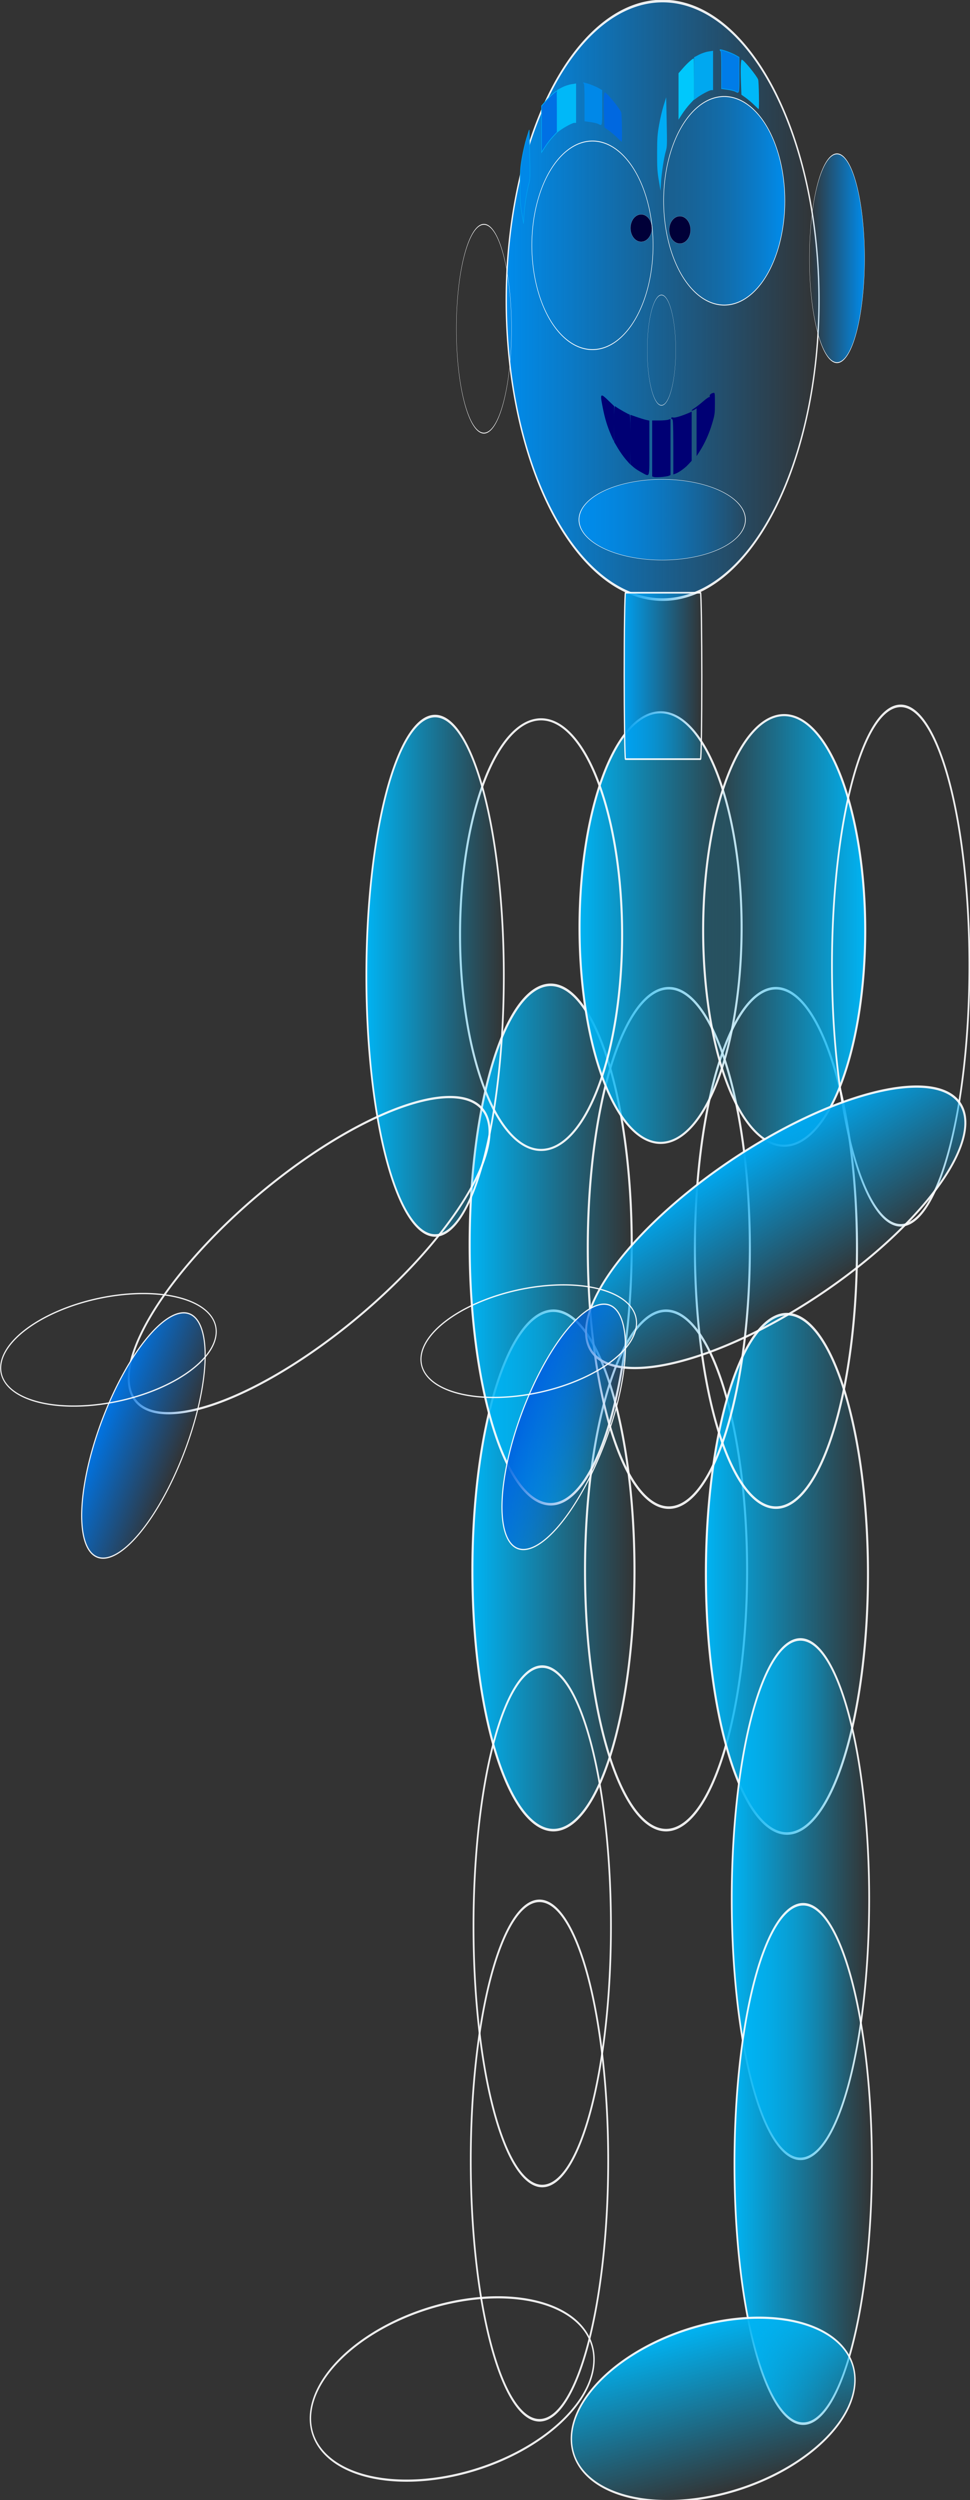 <?xml version="1.0" encoding="UTF-8" standalone="no"?>
<!-- Created with Inkscape (http://www.inkscape.org/) -->
<svg xmlns:inkscape="http://www.inkscape.org/namespaces/inkscape" xmlns:rdf="http://www.w3.org/1999/02/22-rdf-syntax-ns#" xmlns="http://www.w3.org/2000/svg" xmlns:sodipodi="http://sodipodi.sourceforge.net/DTD/sodipodi-0.dtd" xmlns:cc="http://creativecommons.org/ns#" xmlns:xlink="http://www.w3.org/1999/xlink" xmlns:dc="http://purl.org/dc/elements/1.1/" xmlns:svg="http://www.w3.org/2000/svg" xmlns:ns1="http://sozi.baierouge.fr" id="svg3862" sodipodi:docname="iglooo101_Chief_Robot_Scientist.svg" viewBox="0 0 292.41 753.54" sodipodi:version="0.32" version="1.0" inkscape:output_extension="org.inkscape.output.svg.inkscape" inkscape:version="0.46">
<rect x="0" y="0" width="292.41" height="753.54" fill="#333333" stroke="none"/>
<defs id="defs3864">
<linearGradient id="linearGradient5065" inkscape:collect="always">
<stop id="stop5067" style="stop-color:rgb(0, 100, 224)" offset="0"/>
<stop id="stop5069" style="stop-color:rgb(0, 100, 224);stop-opacity:0" offset="1"/>
</linearGradient>
<linearGradient id="linearGradient5055" inkscape:collect="always">
<stop id="stop5057" style="stop-color:rgb(0, 116, 228)" offset="0"/>
<stop id="stop5059" style="stop-color:rgb(0, 116, 228);stop-opacity:0" offset="1"/>
</linearGradient>
<linearGradient id="linearGradient4685" inkscape:collect="always">
<stop id="stop4687" style="stop-color:rgb(0, 180, 244)" offset="0"/>
<stop id="stop4689" style="stop-color:rgb(0, 180, 244);stop-opacity:0" offset="1"/>
</linearGradient>
<linearGradient id="linearGradient4383" inkscape:collect="always">
<stop id="stop4385" style="stop-color:rgb(0, 140, 236)" offset="0"/>
<stop id="stop4387" style="stop-color:rgb(0, 140, 236);stop-opacity:0" offset="1"/>
</linearGradient>
<linearGradient id="linearGradient5132" y2="569.97" xlink:href="#linearGradient4685" gradientUnits="userSpaceOnUse" x2="276.53" y1="569.97" x1="197.23" inkscape:collect="always"/>
<linearGradient id="linearGradient5146" y2="332.43" xlink:href="#linearGradient4383" gradientUnits="userSpaceOnUse" x2="366.77" y1="332.43" x1="137.51" inkscape:collect="always"/>
<linearGradient id="linearGradient5160" y2="504.28" gradientUnits="userSpaceOnUse" x2="203.54" gradientTransform="translate(5.308 -84.932)" y1="504.28" x1="142.82" inkscape:collect="always">
<stop id="stop4588" style="stop-color:rgb(0, 160, 240)" offset="0"/>
<stop id="stop4590" style="stop-color:rgb(0, 160, 240);stop-opacity:0" offset="1"/>
</linearGradient>
<linearGradient id="linearGradient5172" y2="569.97" gradientUnits="userSpaceOnUse" x2="276.53" y1="569.97" x1="197.23" inkscape:collect="always">
<stop id="stop4852" style="stop-color:rgb(0, 168, 240)" offset="0"/>
<stop id="stop4854" style="stop-color:rgb(0, 168, 240);stop-opacity:0" offset="1"/>
</linearGradient>
<linearGradient id="linearGradient5186" y2="569.97" xlink:href="#linearGradient5055" gradientUnits="userSpaceOnUse" x2="276.53" y1="569.97" x1="197.23" inkscape:collect="always"/>
<linearGradient id="linearGradient5190" y2="569.97" xlink:href="#linearGradient5065" gradientUnits="userSpaceOnUse" x2="276.53" y1="569.97" x1="197.23" inkscape:collect="always"/>
</defs>
<sodipodi:namedview id="base" bordercolor="#666666" inkscape:pageshadow="2" guidetolerance="10" pagecolor="#ffffff" gridtolerance="10000" inkscape:window-height="1000" inkscape:zoom="0.75354285" objecttolerance="10" showgrid="false" borderopacity="1.0" inkscape:current-layer="layer1" inkscape:cx="372.04724" inkscape:cy="526.18109" inkscape:window-y="22" inkscape:window-x="-8" inkscape:window-width="1400" inkscape:pageopacity="0.0" inkscape:document-units="px"/>
<g id="layer1" inkscape:label="Layer 1" inkscape:groupmode="layer" transform="translate(-210.41 -31.078)">
<g id="g5075" transform="matrix(.624 0 0 .771 189.27 7.137)">
<g id="g4977">
<g id="g4920">
<g id="g4866">
<g id="g4791" transform="translate(-9.289 -3.981)">
<path id="path4779" sodipodi:rx="39.148403" sodipodi:ry="101.52044" style="stroke-opacity:.91;stroke:#ffffff;stroke-linecap:square;fill:url(#linearGradient5132)" sodipodi:type="arc" d="m276.03 569.97a39.148 101.52 0 1 1 -78.3 0 39.148 101.52 0 1 1 78.3 0z" transform="translate(73.652 78.96)" sodipodi:cy="569.97424" sodipodi:cx="236.88103"/>
<path id="path4783" sodipodi:rx="39.148403" sodipodi:ry="101.52044" style="stroke-opacity:.91;stroke:#ffffff;stroke-linecap:square;fill:url(#linearGradient5132)" sodipodi:type="arc" d="m276.03 569.97a39.148 101.52 0 1 1 -78.3 0 39.148 101.52 0 1 1 78.3 0z" transform="translate(128.06 78.96)" sodipodi:cy="569.97424" sodipodi:cx="236.88103"/>
<path id="path4787" sodipodi:rx="39.148403" sodipodi:ry="101.52044" style="stroke-opacity:.91;stroke:#ffffff;stroke-linecap:square;fill:url(#linearGradient5132)" sodipodi:type="arc" d="m276.03 569.97a39.148 101.52 0 1 1 -78.3 0 39.148 101.52 0 1 1 78.3 0z" transform="translate(186.45 80.287)" sodipodi:cy="569.97424" sodipodi:cx="236.88103"/>
<g id="g4744">
<path id="path4740" sodipodi:rx="39.148403" sodipodi:ry="101.52044" style="stroke-opacity:.91;stroke:#ffffff;stroke-linecap:square;fill:url(#linearGradient5132)" sodipodi:type="arc" d="m276.03 569.97a39.148 101.52 0 1 1 -78.3 0 39.148 101.52 0 1 1 78.3 0z" transform="translate(181.14 -47.111)" sodipodi:cy="569.97424" sodipodi:cx="236.88103"/>
<path id="path4732" sodipodi:rx="39.148403" sodipodi:ry="101.52044" style="stroke-opacity:.91;stroke:#ffffff;stroke-linecap:square;fill:url(#linearGradient5132)" sodipodi:type="arc" d="m276.03 569.97a39.148 101.52 0 1 1 -78.3 0 39.148 101.52 0 1 1 78.3 0z" transform="translate(72.325 -48.438)" sodipodi:cy="569.97424" sodipodi:cx="236.88103"/>
<path id="path4736" sodipodi:rx="39.148403" sodipodi:ry="101.52044" style="stroke-opacity:.91;stroke:#ffffff;stroke-linecap:square;fill:url(#linearGradient5132)" sodipodi:type="arc" d="m276.03 569.97a39.148 101.52 0 1 1 -78.3 0 39.148 101.52 0 1 1 78.3 0z" transform="translate(129.39 -47.111)" sodipodi:cy="569.97424" sodipodi:cx="236.88103"/>
<g id="g4701" transform="matrix(1 0 0 .829 33.177 18.097)">
<path id="path4697" sodipodi:rx="39.148403" sodipodi:ry="101.52044" style="stroke-opacity:.91;stroke:#ffffff;stroke-linecap:square;fill:url(#linearGradient5132)" sodipodi:type="arc" d="m276.03 569.97a39.148 101.52 0 1 1 -78.3 0 39.148 101.52 0 1 1 78.3 0z" transform="translate(92.231 -112.14)" sodipodi:cy="569.97424" sodipodi:cx="236.88103"/>
<g id="g4636" transform="matrix(.628 0 0 .799 214.03 5.162)">
<g id="g4594" transform="translate(6.635 -1.327)">
<g id="g4560" transform="matrix(.66 0 0 .536 -65.245 -60.201)">
<g id="g4523" transform="translate(61.045 128.72)">
<g id="g4483" transform="matrix(.619 0 0 1.012 88.02 -53.99)">
<path id="path4399" sodipodi:rx="114.12755" sodipodi:ry="113.46402" style="stroke-opacity:.91;stroke:#ffffff;stroke-linecap:square;fill:url(#linearGradient5146)" sodipodi:type="arc" d="m366.27 332.43a114.13 113.46 0 1 1 -228.26 0 114.13 113.46 0 1 1 228.26 0z" transform="matrix(2.58 0 0 2.87 -295.45 -552.51)" sodipodi:cy="332.42966" sodipodi:cx="252.14226"/>
<path id="path3872" sodipodi:rx="114.12755" sodipodi:ry="113.46402" style="stroke-opacity:.91;stroke:#ffffff;stroke-linecap:square;fill:url(#linearGradient5146)" sodipodi:type="arc" d="m366.27 332.43a114.13 113.46 0 1 1 -228.26 0 114.13 113.46 0 1 1 228.26 0z" transform="translate(-29.195 9.289)" sodipodi:cy="332.42966" sodipodi:cx="252.14226"/>
<path id="path4391" sodipodi:rx="114.12755" sodipodi:ry="113.46402" style="stroke-opacity:.91;stroke:#ffffff;stroke-linecap:square;fill:url(#linearGradient5146)" sodipodi:type="arc" d="m366.27 332.43a114.13 113.46 0 1 1 -228.26 0 114.13 113.46 0 1 1 228.26 0z" transform="matrix(-1 0 0 -1 723.25 625.71)" sodipodi:cy="332.42966" sodipodi:cx="252.14226"/>
<path id="path4395" sodipodi:rx="114.12755" sodipodi:ry="113.46402" style="stroke-opacity:.91;stroke:#ffffff;stroke-linecap:square;fill:url(#linearGradient5146)" sodipodi:type="arc" d="m366.27 332.43a114.13 113.46 0 1 1 -228.26 0 114.13 113.46 0 1 1 228.26 0z" transform="matrix(.235 0 0 .529 293.65 279.94)" sodipodi:cy="332.42966" sodipodi:cx="252.14226"/>
<path id="path4403" sodipodi:rx="114.12755" sodipodi:ry="113.46402" style="stroke-opacity:.91;stroke:#ffffff;stroke-linecap:square;fill:url(#linearGradient5146)" sodipodi:type="arc" d="m366.27 332.43a114.13 113.46 0 1 1 -228.26 0 114.13 113.46 0 1 1 228.26 0z" transform="matrix(1.373 0 0 .387 8.064 511.61)" sodipodi:cy="332.42966" sodipodi:cx="252.14226"/>
<path id="path4407" style="fill:#000074" d="m451.52 502.2c-0.28 0.01-0.61 0.02-0.97 0.07-4.74 0.56-7.7 2.28-6.75 3.93 0.48 0.84 0.41 1.11-0.16 0.6s-5.91 1.51-11.84 4.5c-5.94 2.99-13.76 6.51-17.41 7.81s-5.63 2.42-4.4 2.47c1.22 0.05 3.75-0.51 5.62-1.22l3.41-1.28v26 26l5.65-5.09c9.72-8.77 18-19.39 23.53-30.16 5.05-9.82 5.32-11.03 5.32-22.16 0-9.99-0.05-11.48-2-11.47zm-210.75 2.91c-2.66 0.11-1.58 4.23 1.72 13.75 3.98 11.52 8.44 19.96 15.75 29.69 2.6 3.47 4.91 6.31 5.12 6.31s0.41-8.56 0.41-19.03v19.78l6.97 6.81c3.83 3.76 10.52 9.24 14.9 12.19s8.13 5.39 8.31 5.41c0.14 0.01 0.27-6.85 0.32-16.6v16.6l5.65 2.9c3.1 1.62 10.12 4.29 15.6 5.94 16.1 4.85 14.59 7.61 14.59-26.62v-29.79l-6.31-0.81c-3.47-0.45-11.52-1.89-17.91-3.19l-11.62-2.34v18.88c-0.08-16.37-0.48-19.35-1.97-19.35-1.7 0-18.94-5.66-26.22-8.62-0.27-0.11-0.51-0.18-0.72-0.19-1.47-0.07-1.59 3-1.59 18.94v-19.1l-11.85-6.59c-5.79-3.23-9.34-5.04-11.15-4.97zm168.97 17.59l-3.66 0.94c-14.52 3.69-28.11 6.05-31.19 5.44-2.01-0.4-3.62-0.12-3.62 0.59 0 0.72 0.87 1.28 1.97 1.28 0.06 0 0.12 0.02 0.18 0.04 0.07 0.08 0.13 0.16 0.22 0.25 1 0.99 1.46 7.73 1.56 23.31 0.01 2.03 0.04 4.05 0.04 6.44v0.78 28.97 0.28l3.68-0.75c6.57-1.32 18.18-6.14 24.57-10.19l6.25-3.94v-0.12-26.32-0.28-26-0.72zm-39.82 7.94l-4.15 0.81c-2.28 0.46-10.05 0.85-17.25 0.85h-13.1v30.4 30.44l2.97 0.66c3.38 0.74 23.98-0.23 28.53-1.35l3-0.75v-30.53-30.53z"/>
<path id="path4431" sodipodi:rx="114.12755" sodipodi:ry="113.46402" style="stroke-opacity:.91;stroke:#ffffff;stroke-linecap:square;fill:url(#linearGradient5146)" sodipodi:type="arc" d="m366.27 332.43a114.13 113.46 0 1 1 -228.26 0 114.13 113.46 0 1 1 228.26 0z" transform="matrix(.455 0 0 1.001 -96.124 99.717)" sodipodi:cy="332.42966" sodipodi:cx="252.14226"/>
<path id="path4435" style="fill:#00b8f8" d="m156.27 195.95v-23.19l8.78-2.72c4.83-1.49 12.89-3.09 17.91-3.56l9.14-0.85v21.43 21.42h-3.27c-3.47 0-19.29 4.86-27.59 8.48l-4.97 2.17v-23.18z"/>
<path id="path4437" style="stroke:#00acf4;stroke-width:1px;fill:#0070e4" d="m127.07 215.34v-25.23l8.96-5.94c7.42-4.91 17.64-10.19 19.74-10.19 0.27 0 0.5 10.07 0.5 22.37v22.37l-7.8 4.81c-4.28 2.65-10.85 7.56-14.59 10.93l-6.81 6.12v-25.24z"/>
<path id="path4443" style="stroke:#00a0f0;stroke-width:1px;fill:#0088e8" d="m89.911 306.68c-2.778-9.65-3.232-13.95-3.161-29.85 0.074-16.28 0.533-20.06 3.703-30.53 1.99-6.57 5.818-16.02 8.506-21.01l4.891-9.06 0.93 26.82c0.87 24.97 0.76 27.18-1.64 31.86-3.548 6.97-7.99 23.72-9.077 34.26l-0.907 8.79-3.245-11.28z"/>
<path id="path4445" style="fill:#0088e8" d="m233.9 209.7c-2.19-0.67-8.91-1.6-14.93-2.07l-10.95-0.87v-20.26c0-14.97-0.43-20.44-1.66-20.93-7.38-2.98 17.6 1.57 28.51 5.19l6.33 2.1v19.14c0 20.59 0.25 19.99-7.3 17.7z"/>
<path id="path4457" style="fill:#0068e0" d="m269.73 224.73c-4.38-2.51-11.63-6.07-16.11-7.93l-8.14-3.36-0.94-15c-0.89-14.23-0.22-23.15 1.74-23.12 3.46 0.06 28.1 17.47 30.76 21.72 1.29 2.08 2.16 31.25 0.95 32.06-0.16 0.11-3.88-1.86-8.26-4.37z"/>
<path id="path4459" style="fill:#00a8f0" d="m414.2 160.36v-23.19l8.78-2.71c4.83-1.5 12.89-3.1 17.91-3.57l9.14-0.84v21.42 21.42h-3.27c-3.47 0-19.29 4.87-27.59 8.49l-4.97 2.17v-23.19z"/>
<path id="path4461" style="fill:#00c8fc" d="m385 179.75v-25.23l8.96-5.94c7.42-4.91 17.64-10.19 19.73-10.19 0.28 0 0.51 10.07 0.51 22.37v22.37l-7.8 4.81c-4.28 2.65-10.85 7.57-14.6 10.93l-6.8 6.12v-25.24z"/>
<path id="path4463" style="fill:#00acf4" d="m347.84 271.1c-2.78-9.66-3.23-13.96-3.16-29.86 0.07-16.28 0.53-20.06 3.7-30.53 1.99-6.56 5.82-16.02 8.51-21.01l4.89-9.06 0.93 26.82c0.87 24.97 0.75 27.18-1.64 31.86-3.55 6.97-7.99 23.72-9.08 34.26l-0.9 8.8-3.25-11.28z"/>
<path id="path4465" style="stroke:#009cf0;stroke-width:1px;fill:#007ce8" d="m491.83 174.11c-2.19-0.67-8.91-1.6-14.93-2.07l-10.95-0.87v-20.26c0-14.97-0.43-20.44-1.66-20.93-7.39-2.98 17.6 1.57 28.51 5.19l6.33 2.11v19.13c0 20.59 0.25 19.99-7.3 17.7z"/>
<path id="path4467" style="fill:#00b8f8" d="m527.66 189.14c-4.38-2.51-11.63-6.07-16.11-7.92l-8.14-3.37-0.94-14.99c-0.89-14.24-0.22-23.16 1.74-23.13 3.45 0.06 28.1 17.47 30.76 21.72 1.29 2.08 2.16 31.25 0.95 32.06-0.16 0.11-3.88-1.86-8.26-4.37z"/>
<path id="path4479" sodipodi:rx="114.12755" sodipodi:ry="113.46402" style="stroke-opacity:.91;stroke:#ffffff;stroke-linecap:square;fill:url(#linearGradient5146)" sodipodi:type="arc" d="m366.27 332.43a114.13 113.46 0 1 1 -228.26 0 114.13 113.46 0 1 1 228.26 0z" transform="matrix(-.455 0 0 -1.001 798.14 688.56)" sodipodi:cy="332.42966" sodipodi:cx="252.14226"/>
</g>
<path id="path4517" sodipodi:rx="114.12755" sodipodi:ry="113.46402" style="stroke-opacity:.91;stroke:#ffffff;stroke-linecap:square;fill:#000038" sodipodi:type="arc" d="m366.27 332.43a114.13 113.46 0 1 1 -228.26 0 114.13 113.46 0 1 1 228.26 0z" transform="matrix(.109 0 0 .133 255.31 228.65)" sodipodi:cy="332.42966" sodipodi:cx="252.14226"/>
<path id="path4521" sodipodi:rx="114.12755" sodipodi:ry="113.46402" style="stroke-opacity:.91;stroke:#ffffff;stroke-linecap:square;fill:#000038" sodipodi:type="arc" d="m366.27 332.43a114.13 113.46 0 1 1 -228.26 0 114.13 113.46 0 1 1 228.26 0z" transform="matrix(.109 0 0 .133 300.43 230.64)" sodipodi:cy="332.42966" sodipodi:cx="252.14226"/>
</g>
</g>
<rect id="rect4584" style="stroke-opacity:.91;stroke:#ffffff;stroke-linecap:square;fill:url(#linearGradient5160)" rx="1" ry="98.203" height="98.203" width="59.718" y="370.25" x="148.63"/>
</g>
</g>
<path id="path4683" sodipodi:rx="39.148403" sodipodi:ry="101.52044" style="stroke-opacity:.91;stroke:#ffffff;stroke-linecap:square;fill:url(#linearGradient5132)" sodipodi:type="arc" d="m276.03 569.97a39.148 101.52 0 1 1 -78.3 0 39.148 101.52 0 1 1 78.3 0z" transform="translate(34.504 -108.82)" sodipodi:cy="569.97424" sodipodi:cx="236.88103"/>
<path id="path4693" sodipodi:rx="39.148403" sodipodi:ry="101.52044" style="stroke-opacity:.91;stroke:#ffffff;stroke-linecap:square;fill:url(#linearGradient5132)" sodipodi:type="arc" d="m276.03 569.97a39.148 101.52 0 1 1 -78.3 0 39.148 101.52 0 1 1 78.3 0z" transform="matrix(-1 0 0 1 625.71 -110.81)" sodipodi:cy="569.97424" sodipodi:cx="236.88103"/>
</g>
</g>
</g>
<path id="path4830" sodipodi:rx="39.148403" sodipodi:ry="101.52044" style="stroke-opacity:.91;stroke:#ffffff;stroke-linecap:square;fill:url(#linearGradient5132)" sodipodi:type="arc" d="m276.03 569.97a39.148 101.52 0 1 1 -78.3 0 39.148 101.52 0 1 1 78.3 0z" transform="matrix(.848 0 0 1 268.13 -161.46)" sodipodi:cy="569.97424" sodipodi:cx="236.88103"/>
<path id="path4834" sodipodi:rx="39.148403" sodipodi:ry="101.52044" style="stroke-opacity:.91;stroke:#ffffff;stroke-linecap:square;fill:url(#linearGradient5132)" sodipodi:type="arc" d="m276.03 569.97a39.148 101.52 0 1 1 -78.3 0 39.148 101.52 0 1 1 78.3 0z" transform="matrix(.848 0 0 1 43.195 -157.48)" sodipodi:cy="569.97424" sodipodi:cx="236.88103"/>
<path id="path4842" sodipodi:rx="39.148403" sodipodi:ry="101.52044" style="stroke-opacity:.91;stroke:#ffffff;stroke-linecap:square;fill:url(#linearGradient5132)" sodipodi:type="arc" d="m276.03 569.97a39.148 101.52 0 1 1 -78.3 0 39.148 101.52 0 1 1 78.3 0z" transform="matrix(.46 .713 -.84 .543 553.02 43.308)" sodipodi:cy="569.97424" sodipodi:cx="236.88103"/>
<path id="path4846" sodipodi:rx="39.148403" sodipodi:ry="101.52044" style="stroke-opacity:.91;stroke:#ffffff;stroke-linecap:square;fill:url(#linearGradient5172)" sodipodi:type="arc" d="m276.03 569.97a39.148 101.52 0 1 1 -78.3 0 39.148 101.52 0 1 1 78.3 0z" transform="matrix(.388 .755 -.89 .457 823.98 71.501)" sodipodi:cy="569.97424" sodipodi:cx="236.88103"/>
<path id="path4858" sodipodi:rx="39.148403" sodipodi:ry="101.52044" style="stroke-opacity:.91;stroke:#ffffff;stroke-linecap:square;fill:url(#linearGradient5132)" sodipodi:type="arc" d="m276.03 569.97a39.148 101.52 0 1 1 -78.3 0 39.148 101.52 0 1 1 78.3 0z" transform="matrix(.848 0 0 1 219.7 203.48)" sodipodi:cy="569.97424" sodipodi:cx="236.88103"/>
<path id="path4862" sodipodi:rx="39.148403" sodipodi:ry="101.52044" style="stroke-opacity:.91;stroke:#ffffff;stroke-linecap:square;fill:url(#linearGradient5132)" sodipodi:type="arc" d="m276.03 569.97a39.148 101.52 0 1 1 -78.3 0 39.148 101.52 0 1 1 78.3 0z" transform="matrix(.848 0 0 1 94.951 214.1)" sodipodi:cy="569.97424" sodipodi:cx="236.88103"/>
</g>
<path id="path4912" sodipodi:rx="39.148403" sodipodi:ry="101.52044" style="stroke-opacity:.91;stroke:#ffffff;stroke-linecap:square;fill:url(#linearGradient5132)" sodipodi:type="arc" d="m276.03 569.97a39.148 101.52 0 1 1 -78.3 0 39.148 101.52 0 1 1 78.3 0z" transform="matrix(.848 0 0 1 221.02 307)" sodipodi:cy="569.97424" sodipodi:cx="236.88103"/>
<path id="path4916" sodipodi:rx="39.148403" sodipodi:ry="101.52044" style="stroke-opacity:.91;stroke:#ffffff;stroke-linecap:square;fill:url(#linearGradient5132)" sodipodi:type="arc" d="m276.03 569.97a39.148 101.52 0 1 1 -78.3 0 39.148 101.52 0 1 1 78.3 0z" transform="matrix(.848 0 0 1 93.624 305.67)" sodipodi:cy="569.97424" sodipodi:cx="236.88103"/>
</g>
<path id="path4969" sodipodi:rx="39.148403" sodipodi:ry="101.52044" style="stroke-opacity:.91;stroke:#ffffff;stroke-linecap:square;fill:url(#linearGradient5132)" sodipodi:type="arc" d="m276.03 569.97a39.148 101.52 0 1 1 -78.3 0 39.148 101.52 0 1 1 78.3 0z" transform="matrix(.183 .831 -.671 .148 717.51 691.7)" sodipodi:cy="569.97424" sodipodi:cx="236.88103"/>
<path id="path4973" sodipodi:rx="39.148403" sodipodi:ry="101.52044" style="stroke-opacity:.91;stroke:#ffffff;stroke-linecap:square;fill:url(#linearGradient5132)" sodipodi:type="arc" d="m276.03 569.97a39.148 101.52 0 1 1 -78.3 0 39.148 101.52 0 1 1 78.3 0z" transform="matrix(.183 .831 -.671 .148 591.44 683.73)" sodipodi:cy="569.97424" sodipodi:cx="236.88103"/>
</g>
<path id="path5029" sodipodi:rx="39.148403" sodipodi:ry="101.52044" style="stroke-opacity:.91;stroke:#ffffff;stroke-linecap:square;fill:url(#linearGradient5186)" sodipodi:type="arc" d="m276.03 569.97a39.148 101.52 0 1 1 -78.3 0 39.148 101.52 0 1 1 78.3 0z" transform="matrix(.496 .184 -.223 .467 112.78 282.44)" sodipodi:cy="569.97424" sodipodi:cx="236.88103"/>
<path id="path5033" sodipodi:rx="39.148403" sodipodi:ry="101.52044" style="stroke-opacity:.91;stroke:#ffffff;stroke-linecap:square;fill:url(#linearGradient5186)" sodipodi:type="arc" d="m276.03 569.97a39.148 101.52 0 1 1 -78.3 0 39.148 101.52 0 1 1 78.3 0z" transform="matrix(.139 .51 -.51 .091 344.03 386.03)" sodipodi:cy="569.97424" sodipodi:cx="236.88103"/>
<path id="path5037" sodipodi:rx="39.148403" sodipodi:ry="101.52044" style="stroke-opacity:.91;stroke:#ffffff;stroke-linecap:square;fill:url(#linearGradient5190)" sodipodi:type="arc" d="m276.03 569.97a39.148 101.52 0 1 1 -78.3 0 39.148 101.52 0 1 1 78.3 0z" transform="matrix(.496 .184 -.223 .467 315.82 279.06)" sodipodi:cy="569.97424" sodipodi:cx="236.88103"/>
<path id="path5039" sodipodi:rx="39.148403" sodipodi:ry="101.52044" style="stroke-opacity:.91;stroke:#ffffff;stroke-linecap:square;fill:url(#linearGradient5190)" sodipodi:type="arc" d="m276.03 569.97a39.148 101.52 0 1 1 -78.3 0 39.148 101.52 0 1 1 78.3 0z" transform="matrix(.139 .51 -.51 .091 547.07 382.65)" sodipodi:cy="569.97424" sodipodi:cx="236.88103"/>
</g>
</g>
</svg>

